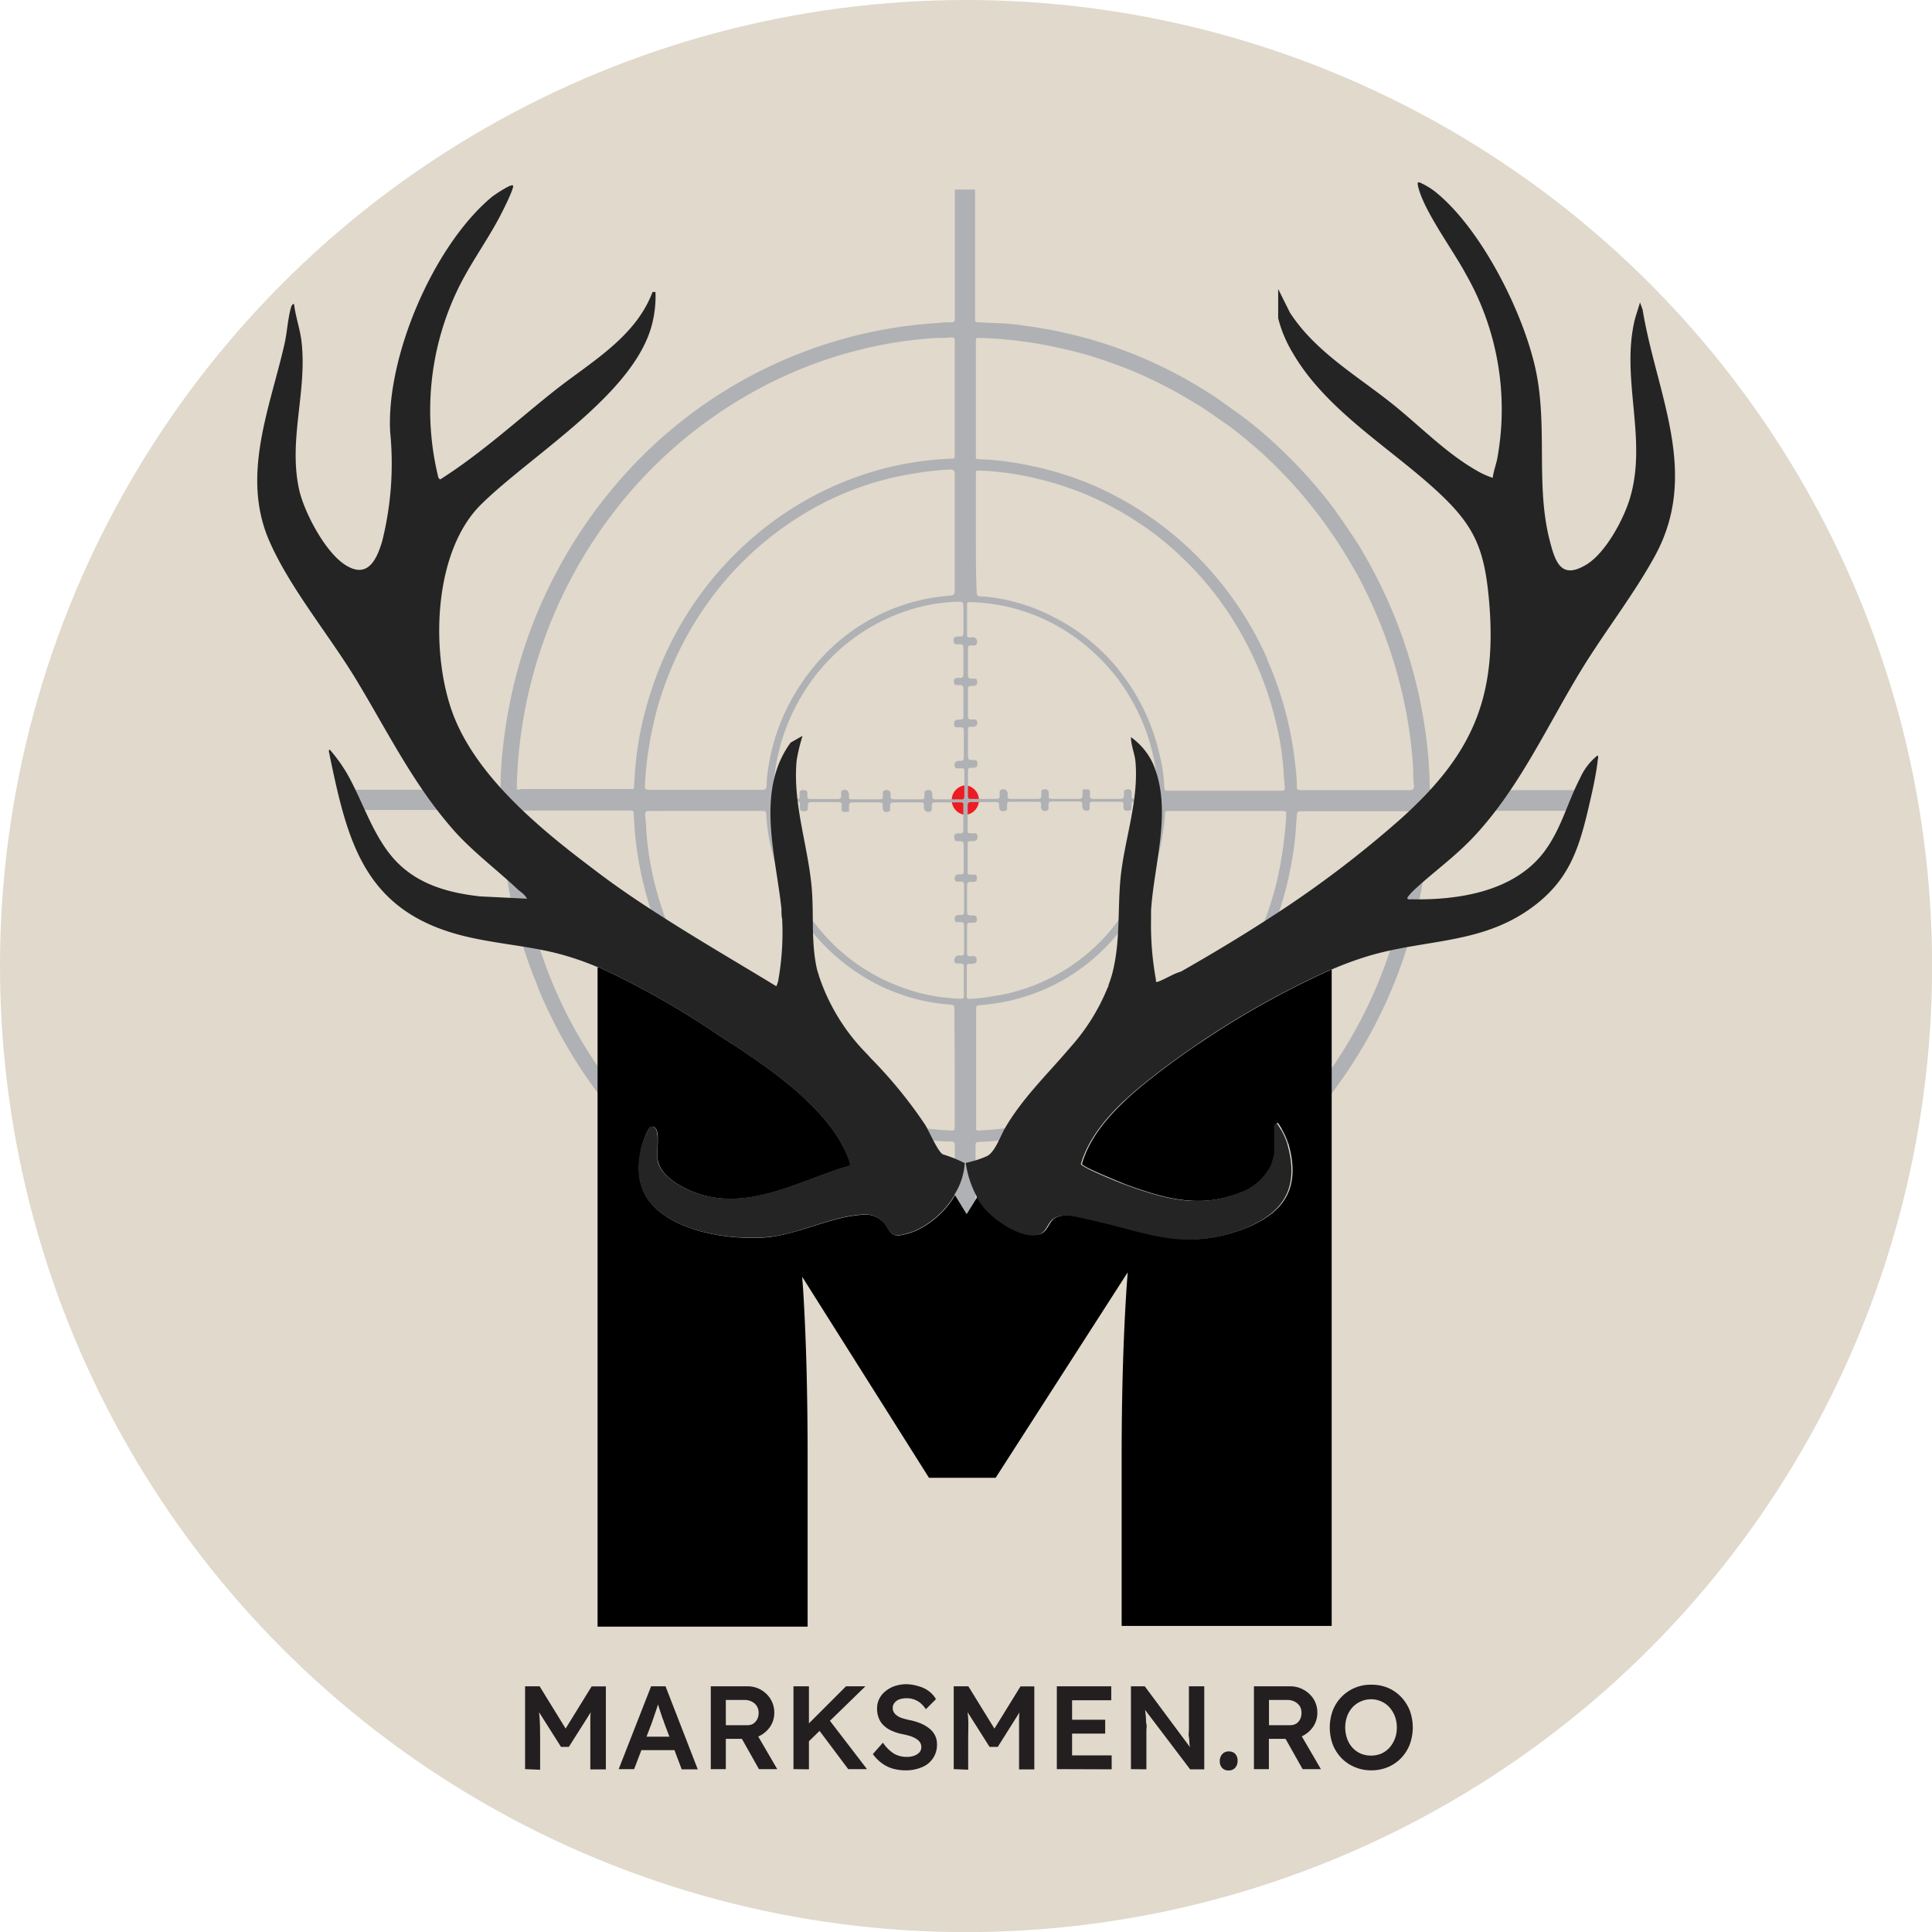 <?xml version="1.0" encoding="UTF-8"?> <svg xmlns="http://www.w3.org/2000/svg" viewBox="0 0 191.33 191.33"><defs><style>.cls-1{fill:#c2b59b;opacity:0.5;}.cls-2{fill:#ed1c24;}.cls-3{fill:#afb1b4;}.cls-4{fill:#242424;}.cls-5{fill:#231f20;}</style></defs><g id="Layer_2" data-name="Layer 2"><g id="Layer_1-2" data-name="Layer 1"><circle class="cls-1" cx="95.67" cy="95.67" r="95.67"></circle><path class="cls-2" d="M95.6,77.77a1.47,1.47,0,0,0,0,2.93A1.47,1.47,0,0,0,95.6,77.77Z"></path><path class="cls-3" d="M155.84,78.25H142c-.23,0-.41,0-.41-.32a41.67,41.67,0,0,0-.46-5.67,48.08,48.08,0,0,0-6-17.29,25.36,25.36,0,0,0-1.4-2.23c-.55-.84-1.13-1.67-1.71-2.47l-.44-.57a46.47,46.47,0,0,0-4.51-5c-.38-.37-.76-.72-1.16-1.09A38.86,38.86,0,0,0,122,40.5c-.46-.35-.93-.66-1.39-1a45,45,0,0,0-5.16-3c-1.28-.63-2.56-1.2-3.87-1.69a42.47,42.47,0,0,0-6.49-1.92c-.35-.09-.7-.15-1.08-.23l-1.51-.26-1.86-.26C99.44,32,98.24,32,97,31.92c-.44,0-.44,0-.44-.46V19.22c0-.14,0-.31,0-.45h-2c0,.14,0,.25,0,.4V31.58c0,.26-.09.34-.35.34s-.82,0-1.22.06a46.55,46.55,0,0,0-6.23.8A45.56,45.56,0,0,0,62.41,46.4a48,48,0,0,0-7.33,10.32,47.1,47.1,0,0,0-4.72,13.59c-.26,1.35-.44,2.69-.58,4a33.06,33.06,0,0,0-.2,3.44c0,.46,0,.46-.47.46H35.55l-.47,0v2l.47,0h13.7c.27,0,.35.09.35.35,0,.49,0,1,.06,1.43s.06.83.09,1.23c.09,1.21.23,2.41.44,3.62A47,47,0,0,0,53,97.06a4,4,0,0,1,.23.63,47.29,47.29,0,0,0,7.11,12c.52.63,1.07,1.29,1.63,1.89a45.6,45.6,0,0,0,25.2,14.31,44.11,44.11,0,0,0,7,.77c.44,0,.44,0,.44.43v12.24c0,.15,0,.32,0,.46h2c0-.14,0-.31,0-.46V127c0-.28.06-.4.38-.4.7,0,1.4-.06,2.1-.11,1.36-.12,2.73-.29,4.1-.52a41,41,0,0,0,7-1.81c.5-.17,1-.34,1.52-.54s1.13-.46,1.69-.72a46.11,46.11,0,0,0,7.48-4.12A47.59,47.59,0,0,0,140.74,88.2a45.73,45.73,0,0,0,.78-7.48c0-.43,0-.43.47-.43h13.83c.17,0,.26-.09.23-.26V78.45C156.08,78.31,156,78.22,155.84,78.25ZM96.64,52.76V47c0-.4,0-.4.41-.4a29.48,29.48,0,0,1,6.14.92,30.9,30.9,0,0,1,6.2,2.29,34.42,34.42,0,0,1,4.86,3,32.42,32.42,0,0,1,7,7.28,33.6,33.6,0,0,1,5,11,28.91,28.91,0,0,1,.87,5.33c0,.51.09,1.06.12,1.57,0,.23-.06.32-.29.32H115.65c-.32,0-.35-.17-.35-.4a16.44,16.44,0,0,0-.53-3.44,20.42,20.42,0,0,0-3.08-6.91c-.32-.46-.67-.92-1-1.35a19.8,19.8,0,0,0-6.4-5.13A18.86,18.86,0,0,0,98,59.13a8.48,8.48,0,0,0-.87-.06c-.29,0-.41-.11-.41-.43C96.64,56.66,96.64,54.71,96.64,52.76Zm-2.09-5.84V58.53c0,.31-.12.43-.44.46a19.15,19.15,0,0,0-13.42,6.93,17.17,17.17,0,0,0-1.4,1.87,20.32,20.32,0,0,0-3.23,8.42,10.71,10.71,0,0,0-.14,1.61c0,.29-.12.4-.44.4H64.27c-.32,0-.43-.08-.4-.4a34.06,34.06,0,0,1,.93-6.51,25.54,25.54,0,0,1,.87-3,33.14,33.14,0,0,1,6-10.64,32.31,32.31,0,0,1,8.79-7.28,29.9,29.9,0,0,1,10-3.49,31.32,31.32,0,0,1,3.76-.41C94.46,46.54,94.55,46.66,94.55,46.92ZM51.18,77.82a46.38,46.38,0,0,1,11.14-29A45,45,0,0,1,74.64,38.78a43.18,43.18,0,0,1,12.1-4.51,42,42,0,0,1,5.94-.8c.5,0,1,0,1.52-.06.29,0,.37.09.35.38V44.94c0,.49,0,.49-.5.49a31.76,31.76,0,0,0-6.17.88,32.31,32.31,0,0,0-12.66,6.37A33.66,33.66,0,0,0,64.54,68.27a36.54,36.54,0,0,0-1.08,4,32.15,32.15,0,0,0-.61,4.7c0,.31-.06.6-.06.91s-.09.26-.29.26H51.67C51.15,78.25,51.18,78.25,51.18,77.82ZM94.46,125a.54.54,0,0,1-.32.08,41.94,41.94,0,0,1-7-.8,42.82,42.82,0,0,1-14.17-5.56,45.32,45.32,0,0,1-6.75-5.08,44.26,44.26,0,0,1-5-5.3,47.16,47.16,0,0,1-4.43-6.65,45.51,45.51,0,0,1-3.23-7.43,41.84,41.84,0,0,1-1.57-6c-.14-.71-.26-1.43-.35-2.15-.17-1.23-.32-2.46-.38-3.72,0-.61,0-1.21-.08-1.81,0-.26,0-.31.32-.31H62.41c.26,0,.35,0,.35.34a35.1,35.1,0,0,0,2.18,10.89,33.7,33.7,0,0,0,5.33,9.32c.32.4.67.8,1,1.2a33,33,0,0,0,8.12,6.68,31.82,31.82,0,0,0,11.24,4,20.93,20.93,0,0,0,3.55.34c.35,0,.38.17.38.46v11.18A.44.44,0,0,1,94.46,125Zm.09-19.24v5.73c0,.49,0,.49-.5.46a30.16,30.16,0,0,1-6-.89,31,31,0,0,1-11.06-5.3A32,32,0,0,1,71,100c-.38-.49-.76-1-1.14-1.49a32.79,32.79,0,0,1-5-10.92A30.06,30.06,0,0,1,64,82.23c0-.51-.06-1-.11-1.51,0-.32.08-.41.37-.41H75.42c.41,0,.44,0,.47.41a17.26,17.26,0,0,0,.52,3.41A20.24,20.24,0,0,0,86.92,97.51a16,16,0,0,0,1.48.66,18.77,18.77,0,0,0,4.86,1.24l.88.08c.26,0,.38.12.38.4C94.52,101.87,94.55,103.82,94.55,105.77Zm0-10.49c0,.14.17.14.29.14.61,0,.61,0,.61.63v2.58c0,.17,0,.29-.26.29a19.18,19.18,0,0,1-4.22-.6l-.85-.26a18.9,18.9,0,0,1-8.82-5.85A19.32,19.32,0,0,1,77,83.32a19.57,19.57,0,0,1-.4-3.69c0-.18,0-.23.2-.23h2.15c.18,0,.3,0,.27.25v.26c0,.4.05.43.46.43.23,0,.32-.11.32-.31,0-.6,0-.6.64-.6H83c.26,0,.38.08.35.34V80c0,.37,0,.4.41.4s.32-.06.32-.31c0-.63,0-.63.67-.63h2.35c.27,0,.35.08.32.31v.2c0,.4.21.52.59.4.17,0,.14-.17.14-.31,0-.6,0-.6.64-.6H91c.5,0,.5,0,.5.45v.06a.43.43,0,0,0,.67.37.21.21,0,0,0,.11-.2v-.4c0-.2.06-.28.3-.28h2.56c.2,0,.29.08.26.28v2.47c0,.26-.09.34-.35.31H95c-.46,0-.58.17-.46.6,0,.18.17.18.29.18.61,0,.61,0,.61.63v2.35c0,.26-.09.34-.32.31H95a.4.4,0,0,0-.4.61c0,.08.11.11.2.11h.35c.26,0,.32.09.32.32v2.66c0,.23-.09.35-.32.32H95c-.4,0-.55.23-.4.6,0,.14.17.11.29.11.58,0,.58,0,.58.61v2.35c0,.28-.09.4-.38.34H95A.46.46,0,0,0,94.55,95.28Zm.49-24h-.12c-.37,0-.52.23-.4.61,0,.17.2.14.32.14.61,0,.61,0,.61.63V75c0,.26-.09.38-.35.35H95c-.4,0-.58.28-.4.63,0,.14.2.11.32.11.64,0,.58-.08.58.6v2.15c0,.26-.09.35-.32.32H92.68c-.26,0-.38-.09-.35-.34v-.12c0-.4-.26-.57-.64-.4-.17.06-.14.2-.14.32,0,.6,0,.54-.58.54H88.61c-.32,0-.47-.06-.41-.4v-.09c0-.37-.29-.54-.64-.37a.17.17,0,0,0-.12.17,1.53,1.53,0,0,0,0,.37c0,.23-.06.32-.32.32H84.36c-.21,0-.32-.06-.29-.29v-.2c0-.37-.27-.54-.64-.4-.15.06-.12.2-.12.29,0,.57,0,.57-.61.57H80.46c-.5,0-.53,0-.5-.49,0-.28-.08-.4-.4-.4s-.41.17-.38.43c0,.46,0,.46-.44.46H76.82c-.18,0-.26,0-.26-.26A20,20,0,0,1,80.17,67.7a19,19,0,0,1,9.6-7.2,17.44,17.44,0,0,1,5-.91c.64,0,.64,0,.64.66v2.46c0,.26-.09.35-.35.32h-.15c-.43,0-.55.17-.43.6.06.17.2.17.32.17.61,0,.61,0,.61.63v2.32c0,.26-.06.41-.35.38h-.15c-.4,0-.52.2-.4.57,0,.14.14.14.26.14.49,0,.61,0,.64.35v2.58C95.45,71.2,95.33,71.28,95,71.25Zm1.22-8.14H96c-.17,0-.23-.08-.23-.25v-3c0-.2.06-.25.26-.25a18.5,18.5,0,0,1,10.8,3.75,19.94,19.94,0,0,1,4.1,4.16,20.33,20.33,0,0,1,2.1,3.7,19.55,19.55,0,0,1,1.63,7.62c0,.2-.06.26-.23.26h-2.07c-.23,0-.32-.09-.29-.29v-.2c0-.43-.18-.54-.58-.43-.18.06-.18.17-.18.32,0,.6,0,.6-.67.6h-2.36c-.26,0-.37-.09-.34-.34v-.2c0-.38,0-.41-.41-.41s-.32.09-.32.32c0,.63,0,.63-.67.63h-2.36c-.26,0-.35-.09-.32-.32v-.2c0-.4-.2-.51-.58-.4-.18.06-.15.17-.15.32,0,.6,0,.6-.64.6h-2.33c-.29,0-.43-.06-.37-.37v-.15a.43.43,0,0,0-.67-.37.22.22,0,0,0-.12.2v.4c0,.2-.06.29-.29.29H96.12c-.21,0-.26-.09-.26-.29V76.36c0-.26.08-.35.34-.32h.09c.47,0,.58-.17.47-.6,0-.17-.18-.17-.29-.17-.61,0-.61,0-.61-.63V72.29c0-.26.08-.35.32-.32h.14a.4.4,0,0,0,.41-.6.2.2,0,0,0-.21-.12h-.34c-.27,0-.32-.08-.32-.31v-2.7c0-.22.08-.31.32-.31h.14c.41,0,.55-.26.41-.6-.06-.15-.18-.12-.29-.12-.58,0-.58,0-.58-.6V64.26c0-.29.08-.37.37-.34h.15c.29,0,.38-.09.38-.38S96.55,63.08,96.26,63.11ZM96,98.92c-.2,0-.26-.09-.26-.26V95.77c0-.23.06-.38.32-.32h.2c.41,0,.56-.23.41-.6a.19.19,0,0,0-.2-.15,2.41,2.41,0,0,0-.38,0c-.26,0-.32-.08-.32-.34V91.69c0-.22.09-.34.32-.31h.23c.38,0,.44-.06.41-.43,0-.2-.09-.29-.32-.29-.64,0-.64,0-.64-.66V87.71c0-.26.09-.4.35-.37h.2c.12,0,.29,0,.38-.12a.74.74,0,0,0,0-.51.15.15,0,0,0-.17-.09h-.44c-.18,0-.26-.06-.26-.26V83.55c0-.2.08-.25.26-.25h.23c.41,0,.58-.26.44-.64-.06-.17-.21-.14-.32-.14-.67,0-.61.09-.61-.63V79.8c0-.26.06-.37.35-.37.81,0,1.63,0,2.44,0,.26,0,.35.08.32.31v.12c0,.4.23.57.64.43.18-.06.15-.21.15-.32,0-.63,0-.57.61-.57h2.44c.27,0,.35.08.32.31v.15a.4.4,0,0,0,.61.4.16.16,0,0,0,.12-.18,1.29,1.29,0,0,0,0-.34c0-.29.09-.37.35-.37.87,0,1.78,0,2.65,0,.26,0,.38.08.35.34v.15a.42.42,0,0,0,.64.37.15.15,0,0,0,.09-.17v-.43c0-.18.08-.23.26-.23H111c.2,0,.26.08.26.25v.15c0,.46.15.57.61.46.18,0,.18-.18.18-.29,0-.6,0-.6.64-.6h1.72c.17,0,.26,0,.26.23a19.53,19.53,0,0,1-3.61,11.12,18.85,18.85,0,0,1-11.59,7.74,6.5,6.5,0,0,1-.81.14A17.49,17.49,0,0,1,96,98.92Zm.67,12.7V100c0-.4,0-.43.44-.46s1-.11,1.42-.17a19.19,19.19,0,0,0,12-6.71,20.08,20.08,0,0,0,4.65-10.32,14,14,0,0,0,.18-1.6c0-.41.06-.43.46-.43h11c.58,0,.58,0,.55.57a39.08,39.08,0,0,1-.9,6.33,33,33,0,0,1-6.93,13.62,31.91,31.91,0,0,1-8.79,7.25l-.21.12a29.91,29.91,0,0,1-4.07,1.86,29.59,29.59,0,0,1-5.5,1.49,1.3,1.3,0,0,0-.15,0,32.79,32.79,0,0,1-3.72.4C96.73,112,96.61,111.9,96.64,111.62ZM140,80.72a46.38,46.38,0,0,1-2.65,14.33,45.63,45.63,0,0,1-8.44,14.59,44.33,44.33,0,0,1-12.37,10.09c-1.19.66-2.39,1.23-3.61,1.78-1,.4-1.92.8-2.88,1.15a47.33,47.33,0,0,1-5.59,1.57,42.9,42.9,0,0,1-5.79.8H98.5l-1.54.06c-.26,0-.35-.08-.35-.34V113.57c0-.46,0-.46.5-.49a27.86,27.86,0,0,0,3.17-.29,27.55,27.55,0,0,0,3.06-.6,28.49,28.49,0,0,0,3.4-1.06,31.77,31.77,0,0,0,3.9-1.75,32.72,32.72,0,0,0,5.33-3.55A33.48,33.48,0,0,0,124.18,96a34.32,34.32,0,0,0,3.58-9.81,32.32,32.32,0,0,0,.61-4.7c0-.26.06-.52.06-.77s.08-.38.37-.38h10.77C140,80.31,140,80.31,140,80.72Zm-.38-2.47H128.8c-.26,0-.37-.06-.37-.34,0-.81-.09-1.58-.18-2.35a34.78,34.78,0,0,0-2-8.38c-.23-.63-.49-1.26-.76-1.86,0,0,0-.06,0-.09a33.74,33.74,0,0,0-7.83-11,33.33,33.33,0,0,0-8.44-5.74c-1-.48-2.1-.91-3.21-1.29a33.78,33.78,0,0,0-7.51-1.63c-.49-.06-1-.06-1.45-.09s-.41,0-.41-.43V33.87c0-.4,0-.4.41-.4a35.47,35.47,0,0,1,4.25.35c.93.11,1.86.28,2.76.45h0l1.57.35a38.52,38.52,0,0,1,3.79,1.09,42.91,42.91,0,0,1,8.79,4.13,23.52,23.52,0,0,1,2.09,1.37l1.46,1c1.11.84,2.18,1.75,3.23,2.67,1.22,1.12,2.36,2.29,3.44,3.5a47.77,47.77,0,0,1,5.15,7.08c.26.46.52.89.78,1.35a47.47,47.47,0,0,1,4.84,13.41,44.8,44.8,0,0,1,.75,5.88c0,.57,0,1.15.09,1.72C140,78.19,139.89,78.25,139.6,78.25Z"></path><path d="M107.15,115.26c0,.29,3.69,1.76,4.24,2,3.85,1.41,7.35,2.44,11.38.89a5.64,5.64,0,0,0,3.19-2.75,11.2,11.2,0,0,0,.33-1.15V111.4s.22-.3.3-.15a7.72,7.72,0,0,1,1,2c1.32,4.6-.57,7.07-4.79,8.58-5.83,2.08-9.49,0-15-1.11-1-.22-2.54-.68-3.45,0-.48.38-.65,1.27-1.33,1.49-1.68.55-4.47-1.43-5.51-2.68a6.44,6.44,0,0,1-.67-1l0-.07-1.11,1.78-1.15-1.87a8.91,8.91,0,0,1-3.87,3.51,6.74,6.74,0,0,1-1.83.49c-.78-.08-.88-.74-1.29-1.24a2.54,2.54,0,0,0-2.31-.82c-3.15.23-6.35,2-9.5,2.24-3.3.22-7.66-.4-10.33-2.46-2.19-1.7-2.5-3.9-1.91-6.49.09-.38.62-1.94.94-2s.3,0,.44.14c.49.51,0,2.58.29,3.42.47,1.62,2.88,2.77,4.39,3.19,5.07,1.41,9.85-1.56,14.57-2.9.2-.16-.56-1.74-.72-2-2.32-4.41-8-8.2-12.16-10.86a82.54,82.54,0,0,0-12-6.81l-.11,0v65.31h20.8v-16.7q0-9.69-.45-16.75l-.09-1.2L92,146.35h6.6L111.68,126c-.05.71-.11,1.42-.15,2.12q-.45,7.2-.45,16.2v16.7h20.8V96a86.8,86.8,0,0,0-18.14,11C111.07,109.15,108.11,111.89,107.15,115.26Z"></path><path class="cls-4" d="M140.19,88c2-1.83,4.05-3.27,5.95-5.34,4.43-4.82,7.11-10.84,10.5-16.38,2.28-3.73,5.23-7.5,7.28-11.28,4.45-8.21.12-16-1.25-24.34l-.26-.71c-.17.64-.41,1.25-.56,1.9-1.3,5.77,1.28,11.63-.41,17.41-.61,2.11-2.42,5.49-4.33,6.65-2.31,1.4-3,.06-3.55-2.05-1.54-5.53-.26-11.39-1.45-17.11s-5.43-14.14-10-17.78a7.43,7.43,0,0,0-1.49-.89c-.29-.1-.23.13-.19.34.52,2.39,3.45,6.32,4.7,8.66a27,27,0,0,1,3.14,18.37c-.13.63-.37,1.23-.44,1.87a8.05,8.05,0,0,1-1.68-.77c-3-1.73-5.52-4.35-8.2-6.5-3.55-2.85-7.69-5.2-10.21-9.1l-1.16-2.33v2.89A12.54,12.54,0,0,0,128,34.91c3.24,5.62,9.42,9.27,14.1,13.53,3.86,3.51,4.89,5.74,5.36,11,.86,9.76-1.72,15.38-8.85,21.75a106.36,106.36,0,0,1-13.12,9.87h0c-2.8,1.81-5.66,3.52-8.54,5.16-.8.23-1.5.72-2.27,1-.27.1-.19-.09-.21-.23a29.85,29.85,0,0,1-.48-5.91v0c0-.29,0-.59,0-.89.29-4.68,2.15-10,.19-14.57A6.68,6.68,0,0,0,112,73c0,.81.38,1.66.45,2.44.34,4-1.15,7.81-1.5,11.73-.27,3.1,0,6.09-.78,9.17a11.79,11.79,0,0,1-.4,1.23c0,.08,0,.16-.08.24a20.22,20.22,0,0,1-3.64,5.85l-.25.29c-2.14,2.5-4.55,4.82-6.26,7.75-.48.82-1,2.4-1.81,2.8a10.71,10.71,0,0,1-2.08.66v.08a10.1,10.1,0,0,0,1.08,3.26l0,.07a6.44,6.44,0,0,0,.67,1c1,1.25,3.83,3.23,5.51,2.68.68-.22.85-1.11,1.33-1.49.91-.71,2.4-.25,3.45,0,5.53,1.14,9.19,3.19,15,1.11,4.22-1.51,6.11-4,4.79-8.58a7.72,7.72,0,0,0-1-2c-.08-.15-.3.13-.3.15v2.82a11.2,11.2,0,0,1-.33,1.15,5.64,5.64,0,0,1-3.19,2.75c-4,1.55-7.53.52-11.38-.89-.55-.21-4.22-1.68-4.24-2,1-3.37,3.92-6.11,6.59-8.24a86.8,86.8,0,0,1,18.14-11l.06,0a34.47,34.47,0,0,1,3.57-1.32c5.92-1.8,11.68-1.1,16.87-5.27,3.07-2.47,4.05-5.3,4.94-9,.37-1.56.82-3.48,1-5,0-.17.13-.52,0-.63a6,6,0,0,0-1.74,2.27c-1.28,2.47-1.87,5.08-3.62,7.37-3,3.87-8.45,4.7-13.07,4.61-.12,0-.52.07-.37-.22A6,6,0,0,1,140.19,88Z"></path><path class="cls-4" d="M91.64,111.42a45,45,0,0,0-5.44-6.66l-.32-.36a19.89,19.89,0,0,1-4.79-7.79c0-.11-.07-.21-.1-.33s-.1-.33-.13-.51c-.56-2.68-.23-5.42-.5-8.12-.41-4.13-1.85-8.09-1.47-12.32a17.27,17.27,0,0,1,.59-2.46l-1.18.67c-3.49,4.77-1.47,11.12-.91,16.48,0,.36,0,.69.07,1h0A27.16,27.16,0,0,1,77.09,97a2.27,2.27,0,0,1-.21.67c-3.63-2.21-7.29-4.34-10.86-6.61h0c-2.48-1.57-4.91-3.19-7.26-5-5.16-3.88-11.41-9-13.82-15.14-2.34-6-2.11-16.27,2.74-21C52.68,45,62.85,39,64.58,32.08a11.2,11.2,0,0,0,.34-2.94c0-.28,0-.23-.3-.22-1.7,4.52-6.15,6.95-9.74,9.8s-7.25,6.21-11.29,8.76a.46.46,0,0,1-.22-.37,27.66,27.66,0,0,1,1.75-18c1.18-2.6,2.87-4.88,4.22-7.37.23-.41,1.65-3.18,1.46-3.37s-1.88.95-2.16,1.19c-5.73,4.83-10.41,15.78-10,23.23a31.67,31.67,0,0,1-.79,10.8c-.54,1.83-1.44,3.76-3.63,2.37-2-1.24-4.08-5.2-4.59-7.44-1.11-5,.83-9.85.22-14.77-.15-1.23-.59-2.42-.73-3.65-.13,0-.23.14-.27.25-.33,1.05-.41,2.51-.66,3.65-1.45,6.42-4.38,13.14-1.48,19.66,2,4.55,5.84,9.18,8.48,13.51,3.21,5.28,5.83,10.73,10,15.34,1.85,2,4,3.62,6,5.49.31.31.72.49,1,1l-4.67-.23c-3.34-.38-6.47-1.29-8.7-3.93-2-2.39-2.91-5.51-4.43-8.19a15.47,15.47,0,0,0-1.74-2.42c-.18.09,0,.43,0,.59,1.72,8.28,3.32,15,12.38,17.63,3.17.92,6.52,1.11,9.73,1.86a27.73,27.73,0,0,1,4.38,1.45l.11,0a82.54,82.54,0,0,1,12,6.81c4.15,2.66,9.84,6.45,12.16,10.86.16.29.92,1.87.72,2-4.72,1.34-9.5,4.31-14.57,2.9-1.51-.42-3.92-1.57-4.39-3.19-.24-.84.2-2.91-.29-3.42-.14-.14-.23-.21-.44-.14s-.85,1.65-.94,2c-.59,2.59-.28,4.79,1.91,6.49,2.67,2.06,7,2.68,10.33,2.46,3.15-.21,6.35-2,9.5-2.24a2.54,2.54,0,0,1,2.31.82c.41.5.51,1.16,1.29,1.24a6.74,6.74,0,0,0,1.83-.49,8.91,8.91,0,0,0,3.87-3.51.22.22,0,0,0,0-.08,6.61,6.61,0,0,0,1-3.08,12.68,12.68,0,0,0-2.13-.86C92.93,114.18,92,112,91.64,111.42Z"></path><path class="cls-5" d="M52,175.2V167h1.44l3,4.87h-.85l3-4.86H60v8.22H58.46v-3.09c0-.7,0-1.34,0-1.9s.1-1.13.19-1.68l.18.5L56.33,173h-.77l-2.47-3.9.17-.54c.08.52.14,1.06.18,1.61s.05,1.21.05,2v3.09Z"></path><path class="cls-5" d="M61.27,175.2,64.48,167h1.43l3.19,8.22H67.51l-1.76-4.67c0-.1-.1-.25-.16-.45s-.14-.43-.22-.66-.15-.47-.21-.67-.11-.36-.14-.46h.29c0,.16-.1.33-.16.53s-.13.4-.2.61-.14.42-.21.61-.13.37-.18.53L62.8,175.2Zm1.46-1.88.53-1.33H67l.57,1.33Z"></path><path class="cls-5" d="M70.39,175.2V167H74a2.65,2.65,0,0,1,2.32,1.28,2.54,2.54,0,0,1,.36,1.34,2.47,2.47,0,0,1-.36,1.3,2.79,2.79,0,0,1-1,.94,2.72,2.72,0,0,1-1.36.34H71.88v3Zm1.49-4.35H74a1.16,1.16,0,0,0,.6-.15,1.28,1.28,0,0,0,.39-.44,1.46,1.46,0,0,0,.14-.63,1.22,1.22,0,0,0-.18-.67,1.24,1.24,0,0,0-.49-.44,1.54,1.54,0,0,0-.73-.17H71.88Zm3.28,4.35-2.09-3.71,1.57-.29,2.33,4Z"></path><path class="cls-5" d="M78.58,175.2V167h1.53v8.22Zm1.21-2.45-.24-1.52L83.78,167H85.7ZM84,175.2l-3.11-4.15,1.08-.92,3.89,5.07Z"></path><path class="cls-5" d="M89.69,175.32a4.56,4.56,0,0,1-1.31-.18,3.44,3.44,0,0,1-1.08-.55,4,4,0,0,1-.86-.88l1-1.13a3.66,3.66,0,0,0,1.13,1.11,2.53,2.53,0,0,0,1.24.3,2.11,2.11,0,0,0,.73-.12,1.31,1.31,0,0,0,.52-.34.77.77,0,0,0,.18-.5.9.9,0,0,0-.07-.37,1,1,0,0,0-.23-.31,1.92,1.92,0,0,0-.38-.25,2.89,2.89,0,0,0-.5-.2c-.19-.05-.4-.11-.62-.15a5,5,0,0,1-1.13-.35,2.61,2.61,0,0,1-.81-.54,1.93,1.93,0,0,1-.48-.73,2.43,2.43,0,0,1-.16-.92,2.05,2.05,0,0,1,.23-1,2.26,2.26,0,0,1,.63-.75,3,3,0,0,1,.93-.5,3.78,3.78,0,0,1,1.14-.17A4.33,4.33,0,0,1,91,167a2.91,2.91,0,0,1,1,.49,2.59,2.59,0,0,1,.69.78l-1,1a2.91,2.91,0,0,0-.53-.61,2.14,2.14,0,0,0-.64-.36,2.08,2.08,0,0,0-.71-.12,2.35,2.35,0,0,0-.74.11,1.08,1.08,0,0,0-.48.34.78.78,0,0,0-.18.52.73.73,0,0,0,.11.42,1,1,0,0,0,.3.32,1.6,1.6,0,0,0,.49.25c.21.07.44.13.7.19a5.88,5.88,0,0,1,1.16.34,3.53,3.53,0,0,1,.88.52,2,2,0,0,1,.55.68,1.86,1.86,0,0,1,.19.85A2.36,2.36,0,0,1,91.32,175,4,4,0,0,1,89.69,175.32Z"></path><path class="cls-5" d="M94.45,175.2V167H95.9l3,4.87h-.84l3-4.86h1.37v8.22h-1.51v-3.09c0-.7,0-1.34,0-1.9s.1-1.13.18-1.68l.19.5L98.81,173H98l-2.47-3.9.16-.54c.09.52.15,1.06.19,1.61s0,1.21,0,2v3.09Z"></path><path class="cls-5" d="M104.66,175.2V167h5.39v1.38h-3.88v5.46h3.92v1.38Zm.71-3.52v-1.37h4.08v1.37Z"></path><path class="cls-5" d="M112,175.2V167h1.37l4.77,6.42-.25,0c0-.22-.06-.44-.09-.67s0-.48-.06-.73,0-.51,0-.78,0-.57,0-.87,0-.62,0-1V167h1.52v8.22h-1.4l-4.8-6.33.31-.08c0,.44.07.81.1,1.12s0,.57.06.8,0,.41,0,.56,0,.28,0,.4v3.53Z"></path><path class="cls-5" d="M121.68,175.33a.82.82,0,0,1-.65-.25.93.93,0,0,1-.23-.69,1,1,0,0,1,.24-.67.81.81,0,0,1,.64-.27.85.85,0,0,1,.65.24,1,1,0,0,1,.23.7,1,1,0,0,1-.24.68A.85.85,0,0,1,121.68,175.33Z"></path><path class="cls-5" d="M124.18,175.2V167h3.57a2.66,2.66,0,0,1,1.35.34,2.73,2.73,0,0,1,1,.94,2.54,2.54,0,0,1,.36,1.34,2.47,2.47,0,0,1-.36,1.3,2.79,2.79,0,0,1-1,.94,2.69,2.69,0,0,1-1.36.34h-2.08v3Zm1.49-4.35h2.09a1.16,1.16,0,0,0,.6-.15,1.1,1.1,0,0,0,.39-.44,1.33,1.33,0,0,0,.14-.63,1.31,1.31,0,0,0-.17-.67,1.34,1.34,0,0,0-.5-.44,1.54,1.54,0,0,0-.73-.17h-1.82ZM129,175.2l-2.09-3.71,1.57-.29,2.33,4Z"></path><path class="cls-5" d="M135.8,175.32a4.16,4.16,0,0,1-1.63-.32,3.93,3.93,0,0,1-1.31-.88,4.13,4.13,0,0,1-.87-1.35,4.91,4.91,0,0,1,0-3.38,4,4,0,0,1,3.81-2.55,4.22,4.22,0,0,1,1.65.31,3.94,3.94,0,0,1,1.3.9,4.16,4.16,0,0,1,.86,1.34,4.88,4.88,0,0,1,0,3.37,4.1,4.1,0,0,1-.86,1.35,3.91,3.91,0,0,1-1.3.89A4.22,4.22,0,0,1,135.8,175.32Zm0-1.46a2.63,2.63,0,0,0,1-.2,2.49,2.49,0,0,0,.81-.59,2.92,2.92,0,0,0,.53-.89,3,3,0,0,0,.19-1.1,3.08,3.08,0,0,0-.19-1.11,3,3,0,0,0-.53-.88,2.35,2.35,0,0,0-.81-.59,2.51,2.51,0,0,0-2.86.58,2.79,2.79,0,0,0-.53.88,3.37,3.37,0,0,0,0,2.23,2.73,2.73,0,0,0,.53.89,2.46,2.46,0,0,0,.81.58A2.61,2.61,0,0,0,135.8,173.86Z"></path></g></g></svg> 